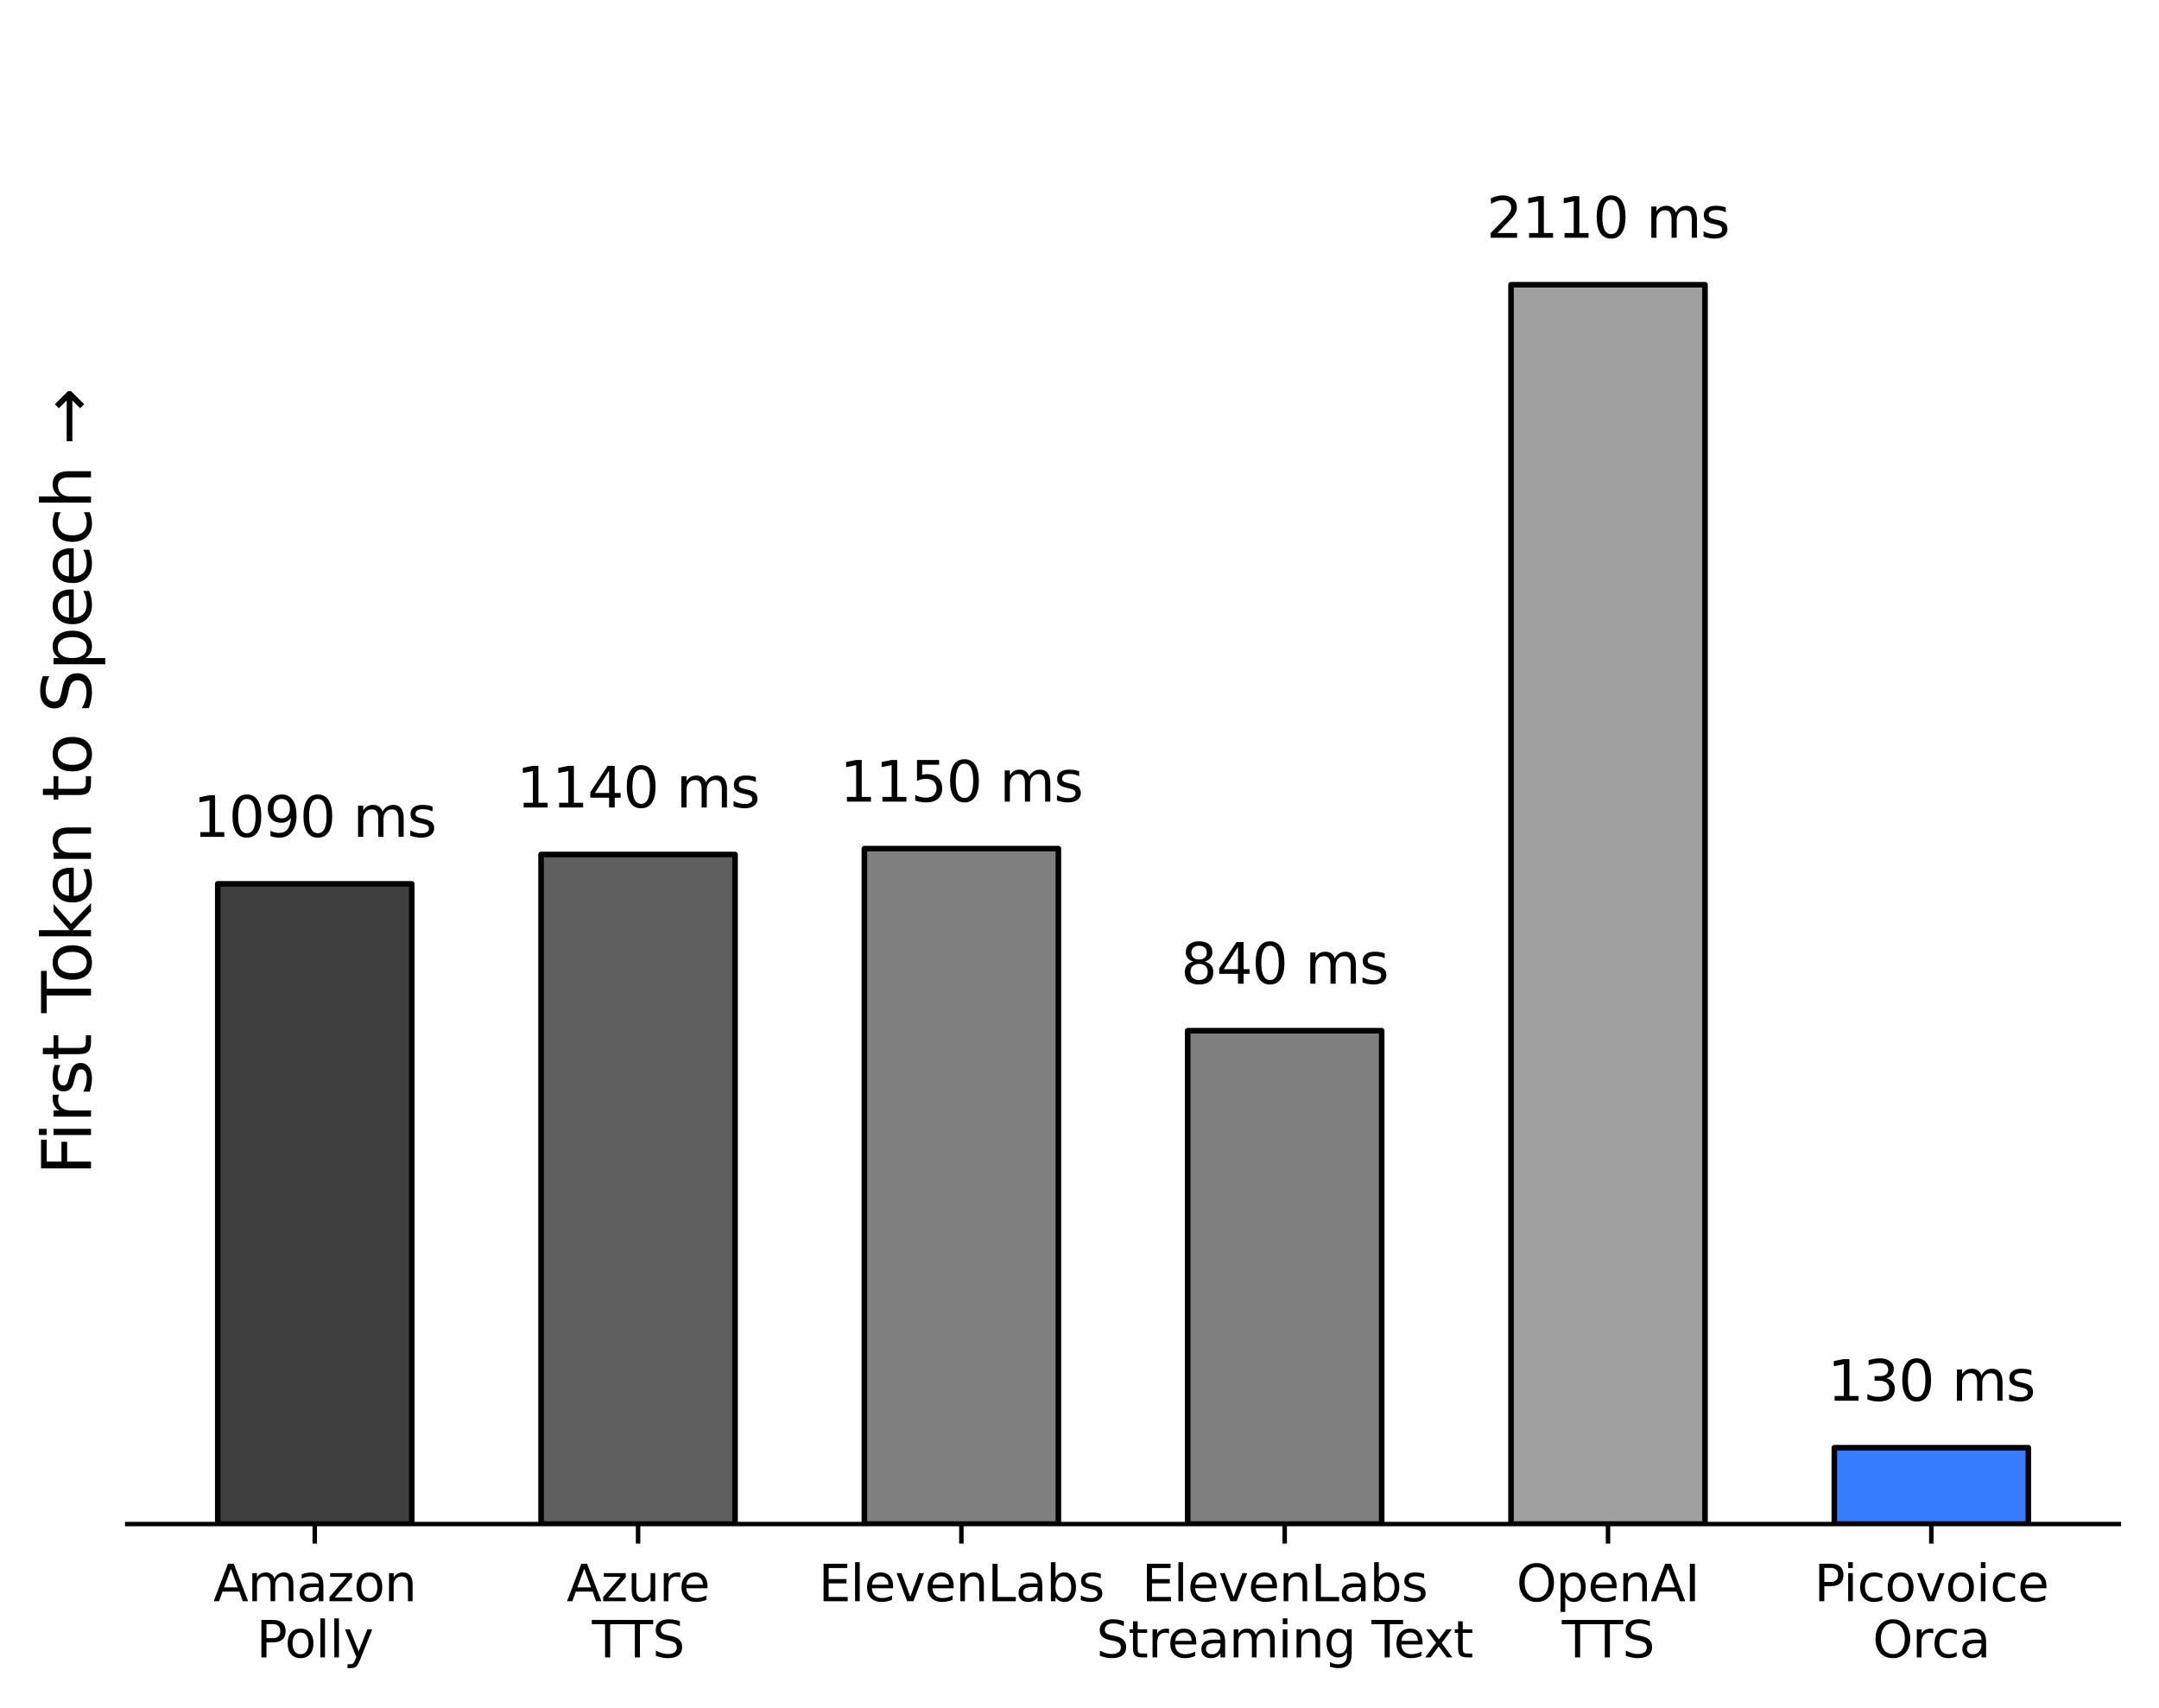 <?xml version="1.0" encoding="utf-8" standalone="no"?>
<!DOCTYPE svg PUBLIC "-//W3C//DTD SVG 1.1//EN"
        "http://www.w3.org/Graphics/SVG/1.1/DTD/svg11.dtd">
<svg xmlns:xlink="http://www.w3.org/1999/xlink" width="387.134pt" height="306.3pt"
     viewBox="0 0 387.134 306.3" xmlns="http://www.w3.org/2000/svg" version="1.1">
    <defs>
        <style type="text/css">*{stroke-linejoin: round; stroke-linecap: butt}</style>
    </defs>
    <g id="figure_1">
        <g id="patch_1">
            <path d="M 0 306.3
L 387.134 306.3 
L 387.134 0 
L 0 0 
L 0 306.3 
z
" style="fill: none"/>
        </g>
        <g id="axes_1">
            <g id="patch_2">
                <path d="M 22.814 273.312
L 379.934 273.312 
L 379.934 7.2 
L 22.814 7.2 
L 22.814 273.312 
z
" style="fill: none"/>
            </g>
            <g id="patch_3">
                <path d="M 39.046 273.312
L 73.831 273.312 
L 73.831 158.503 
L 39.046 158.503 
z
" clip-path="url(#pe1052aa686)" style="fill: #3f3f3f; stroke: #000000; stroke-linejoin: miter"/>
            </g>
            <g id="patch_4">
                <path d="M 97.021 273.312
L 131.805 273.312 
L 131.805 153.236 
L 97.021 153.236 
z
" clip-path="url(#pe1052aa686)" style="fill: #5f5f5f; stroke: #000000; stroke-linejoin: miter"/>
            </g>
            <g id="patch_5">
                <path d="M 154.995 273.312
L 189.779 273.312 
L 189.779 152.183 
L 154.995 152.183 
z
" clip-path="url(#pe1052aa686)" style="fill: #7f7f7f; stroke: #000000; stroke-linejoin: miter"/>
            </g>
            <g id="patch_6">
                <path d="M 212.969 273.312
L 247.753 273.312 
L 247.753 184.835 
L 212.969 184.835 
z
" clip-path="url(#pe1052aa686)" style="fill: #7f7f7f; stroke: #000000; stroke-linejoin: miter"/>
            </g>
            <g id="patch_7">
                <path d="M 270.943 273.312
L 305.727 273.312 
L 305.727 51.066 
L 270.943 51.066 
z
" clip-path="url(#pe1052aa686)" style="fill: #9f9f9f; stroke: #000000; stroke-linejoin: miter"/>
            </g>
            <g id="patch_8">
                <path d="M 328.917 273.312
L 363.701 273.312 
L 363.701 259.619 
L 328.917 259.619 
z
" clip-path="url(#pe1052aa686)" style="fill: #377dff; stroke: #000000; stroke-linejoin: miter"/>
            </g>
            <g id="matplotlib.axis_1">
                <g id="xtick_1">
                    <g id="line2d_1">
                        <defs>
                            <path id="m5ff79f258c" d="M 0 0
L 0 3.5 
" style="stroke: #000000; stroke-width: 0.8"/>
                        </defs>
                        <g>
                            <use xlink:href="#m5ff79f258c" x="56.439" y="273.312"
                                 style="stroke: #000000; stroke-width: 0.8"/>
                        </g>
                    </g>
                    <g id="text_1">
                        <!-- Amazon -->
                        <g transform="translate(38.252 287.151) scale(0.09 -0.09)">
                            <defs>
                                <path id="DejaVuSans-41" d="M 2188 4044
L 1331 1722 
L 3047 1722 
L 2188 4044 
z
M 1831 4666 
L 2547 4666 
L 4325 0 
L 3669 0 
L 3244 1197 
L 1141 1197 
L 716 0 
L 50 0 
L 1831 4666 
z
" transform="scale(0.016)"/>
                                <path id="DejaVuSans-6d" d="M 3328 2828
Q 3544 3216 3844 3400 
Q 4144 3584 4550 3584 
Q 5097 3584 5394 3201 
Q 5691 2819 5691 2113 
L 5691 0 
L 5113 0 
L 5113 2094 
Q 5113 2597 4934 2840 
Q 4756 3084 4391 3084 
Q 3944 3084 3684 2787 
Q 3425 2491 3425 1978 
L 3425 0 
L 2847 0 
L 2847 2094 
Q 2847 2600 2669 2842 
Q 2491 3084 2119 3084 
Q 1678 3084 1418 2786 
Q 1159 2488 1159 1978 
L 1159 0 
L 581 0 
L 581 3500 
L 1159 3500 
L 1159 2956 
Q 1356 3278 1631 3431 
Q 1906 3584 2284 3584 
Q 2666 3584 2933 3390 
Q 3200 3197 3328 2828 
z
" transform="scale(0.016)"/>
                                <path id="DejaVuSans-61" d="M 2194 1759
Q 1497 1759 1228 1600 
Q 959 1441 959 1056 
Q 959 750 1161 570 
Q 1363 391 1709 391 
Q 2188 391 2477 730 
Q 2766 1069 2766 1631 
L 2766 1759 
L 2194 1759 
z
M 3341 1997 
L 3341 0 
L 2766 0 
L 2766 531 
Q 2569 213 2275 61 
Q 1981 -91 1556 -91 
Q 1019 -91 701 211 
Q 384 513 384 1019 
Q 384 1609 779 1909 
Q 1175 2209 1959 2209 
L 2766 2209 
L 2766 2266 
Q 2766 2663 2505 2880 
Q 2244 3097 1772 3097 
Q 1472 3097 1187 3025 
Q 903 2953 641 2809 
L 641 3341 
Q 956 3463 1253 3523 
Q 1550 3584 1831 3584 
Q 2591 3584 2966 3190 
Q 3341 2797 3341 1997 
z
" transform="scale(0.016)"/>
                                <path id="DejaVuSans-7a" d="M 353 3500
L 3084 3500 
L 3084 2975 
L 922 459 
L 3084 459 
L 3084 0 
L 275 0 
L 275 525 
L 2438 3041 
L 353 3041 
L 353 3500 
z
" transform="scale(0.016)"/>
                                <path id="DejaVuSans-6f" d="M 1959 3097
Q 1497 3097 1228 2736 
Q 959 2375 959 1747 
Q 959 1119 1226 758 
Q 1494 397 1959 397 
Q 2419 397 2687 759 
Q 2956 1122 2956 1747 
Q 2956 2369 2687 2733 
Q 2419 3097 1959 3097 
z
M 1959 3584 
Q 2709 3584 3137 3096 
Q 3566 2609 3566 1747 
Q 3566 888 3137 398 
Q 2709 -91 1959 -91 
Q 1206 -91 779 398 
Q 353 888 353 1747 
Q 353 2609 779 3096 
Q 1206 3584 1959 3584 
z
" transform="scale(0.016)"/>
                                <path id="DejaVuSans-6e" d="M 3513 2113
L 3513 0 
L 2938 0 
L 2938 2094 
Q 2938 2591 2744 2837 
Q 2550 3084 2163 3084 
Q 1697 3084 1428 2787 
Q 1159 2491 1159 1978 
L 1159 0 
L 581 0 
L 581 3500 
L 1159 3500 
L 1159 2956 
Q 1366 3272 1645 3428 
Q 1925 3584 2291 3584 
Q 2894 3584 3203 3211 
Q 3513 2838 3513 2113 
z
" transform="scale(0.016)"/>
                            </defs>
                            <use xlink:href="#DejaVuSans-41"/>
                            <use xlink:href="#DejaVuSans-6d" x="68.408"/>
                            <use xlink:href="#DejaVuSans-61" x="165.82"/>
                            <use xlink:href="#DejaVuSans-7a" x="227.1"/>
                            <use xlink:href="#DejaVuSans-6f" x="279.59"/>
                            <use xlink:href="#DejaVuSans-6e" x="340.771"/>
                        </g>
                        <!-- Polly -->
                        <g transform="translate(45.971 297.229) scale(0.09 -0.09)">
                            <defs>
                                <path id="DejaVuSans-50" d="M 1259 4147
L 1259 2394 
L 2053 2394 
Q 2494 2394 2734 2622 
Q 2975 2850 2975 3272 
Q 2975 3691 2734 3919 
Q 2494 4147 2053 4147 
L 1259 4147 
z
M 628 4666 
L 2053 4666 
Q 2838 4666 3239 4311 
Q 3641 3956 3641 3272 
Q 3641 2581 3239 2228 
Q 2838 1875 2053 1875 
L 1259 1875 
L 1259 0 
L 628 0 
L 628 4666 
z
" transform="scale(0.016)"/>
                                <path id="DejaVuSans-6c" d="M 603 4863
L 1178 4863 
L 1178 0 
L 603 0 
L 603 4863 
z
" transform="scale(0.016)"/>
                                <path id="DejaVuSans-79" d="M 2059 -325
Q 1816 -950 1584 -1140 
Q 1353 -1331 966 -1331 
L 506 -1331 
L 506 -850 
L 844 -850 
Q 1081 -850 1212 -737 
Q 1344 -625 1503 -206 
L 1606 56 
L 191 3500 
L 800 3500 
L 1894 763 
L 2988 3500 
L 3597 3500 
L 2059 -325 
z
" transform="scale(0.016)"/>
                            </defs>
                            <use xlink:href="#DejaVuSans-50"/>
                            <use xlink:href="#DejaVuSans-6f" x="56.678"/>
                            <use xlink:href="#DejaVuSans-6c" x="117.859"/>
                            <use xlink:href="#DejaVuSans-6c" x="145.643"/>
                            <use xlink:href="#DejaVuSans-79" x="173.426"/>
                        </g>
                    </g>
                </g>
                <g id="xtick_2">
                    <g id="line2d_2">
                        <g>
                            <use xlink:href="#m5ff79f258c" x="114.413" y="273.312"
                                 style="stroke: #000000; stroke-width: 0.8"/>
                        </g>
                    </g>
                    <g id="text_2">
                        <!-- Azure -->
                        <g transform="translate(101.603 287.151) scale(0.09 -0.09)">
                            <defs>
                                <path id="DejaVuSans-75" d="M 544 1381
L 544 3500 
L 1119 3500 
L 1119 1403 
Q 1119 906 1312 657 
Q 1506 409 1894 409 
Q 2359 409 2629 706 
Q 2900 1003 2900 1516 
L 2900 3500 
L 3475 3500 
L 3475 0 
L 2900 0 
L 2900 538 
Q 2691 219 2414 64 
Q 2138 -91 1772 -91 
Q 1169 -91 856 284 
Q 544 659 544 1381 
z
M 1991 3584 
L 1991 3584 
z
" transform="scale(0.016)"/>
                                <path id="DejaVuSans-72" d="M 2631 2963
Q 2534 3019 2420 3045 
Q 2306 3072 2169 3072 
Q 1681 3072 1420 2755 
Q 1159 2438 1159 1844 
L 1159 0 
L 581 0 
L 581 3500 
L 1159 3500 
L 1159 2956 
Q 1341 3275 1631 3429 
Q 1922 3584 2338 3584 
Q 2397 3584 2469 3576 
Q 2541 3569 2628 3553 
L 2631 2963 
z
" transform="scale(0.016)"/>
                                <path id="DejaVuSans-65" d="M 3597 1894
L 3597 1613 
L 953 1613 
Q 991 1019 1311 708 
Q 1631 397 2203 397 
Q 2534 397 2845 478 
Q 3156 559 3463 722 
L 3463 178 
Q 3153 47 2828 -22 
Q 2503 -91 2169 -91 
Q 1331 -91 842 396 
Q 353 884 353 1716 
Q 353 2575 817 3079 
Q 1281 3584 2069 3584 
Q 2775 3584 3186 3129 
Q 3597 2675 3597 1894 
z
M 3022 2063 
Q 3016 2534 2758 2815 
Q 2500 3097 2075 3097 
Q 1594 3097 1305 2825 
Q 1016 2553 972 2059 
L 3022 2063 
z
" transform="scale(0.016)"/>
                            </defs>
                            <use xlink:href="#DejaVuSans-41"/>
                            <use xlink:href="#DejaVuSans-7a" x="68.408"/>
                            <use xlink:href="#DejaVuSans-75" x="120.898"/>
                            <use xlink:href="#DejaVuSans-72" x="184.277"/>
                            <use xlink:href="#DejaVuSans-65" x="223.141"/>
                        </g>
                        <!-- TTS -->
                        <g transform="translate(106.138 297.229) scale(0.09 -0.09)">
                            <defs>
                                <path id="DejaVuSans-54" d="M -19 4666
L 3928 4666 
L 3928 4134 
L 2272 4134 
L 2272 0 
L 1638 0 
L 1638 4134 
L -19 4134 
L -19 4666 
z
" transform="scale(0.016)"/>
                                <path id="DejaVuSans-53" d="M 3425 4513
L 3425 3897 
Q 3066 4069 2747 4153 
Q 2428 4238 2131 4238 
Q 1616 4238 1336 4038 
Q 1056 3838 1056 3469 
Q 1056 3159 1242 3001 
Q 1428 2844 1947 2747 
L 2328 2669 
Q 3034 2534 3370 2195 
Q 3706 1856 3706 1288 
Q 3706 609 3251 259 
Q 2797 -91 1919 -91 
Q 1588 -91 1214 -16 
Q 841 59 441 206 
L 441 856 
Q 825 641 1194 531 
Q 1563 422 1919 422 
Q 2459 422 2753 634 
Q 3047 847 3047 1241 
Q 3047 1584 2836 1778 
Q 2625 1972 2144 2069 
L 1759 2144 
Q 1053 2284 737 2584 
Q 422 2884 422 3419 
Q 422 4038 858 4394 
Q 1294 4750 2059 4750 
Q 2388 4750 2728 4690 
Q 3069 4631 3425 4513 
z
" transform="scale(0.016)"/>
                            </defs>
                            <use xlink:href="#DejaVuSans-54"/>
                            <use xlink:href="#DejaVuSans-54" x="59.334"/>
                            <use xlink:href="#DejaVuSans-53" x="120.418"/>
                        </g>
                    </g>
                </g>
                <g id="xtick_3">
                    <g id="line2d_3">
                        <g>
                            <use xlink:href="#m5ff79f258c" x="172.387" y="273.312"
                                 style="stroke: #000000; stroke-width: 0.8"/>
                        </g>
                    </g>
                    <g id="text_3">
                        <!-- ElevenLabs -->
                        <g transform="translate(146.774 287.151) scale(0.09 -0.09)">
                            <defs>
                                <path id="DejaVuSans-45" d="M 628 4666
L 3578 4666 
L 3578 4134 
L 1259 4134 
L 1259 2753 
L 3481 2753 
L 3481 2222 
L 1259 2222 
L 1259 531 
L 3634 531 
L 3634 0 
L 628 0 
L 628 4666 
z
" transform="scale(0.016)"/>
                                <path id="DejaVuSans-76" d="M 191 3500
L 800 3500 
L 1894 563 
L 2988 3500 
L 3597 3500 
L 2284 0 
L 1503 0 
L 191 3500 
z
" transform="scale(0.016)"/>
                                <path id="DejaVuSans-4c" d="M 628 4666
L 1259 4666 
L 1259 531 
L 3531 531 
L 3531 0 
L 628 0 
L 628 4666 
z
" transform="scale(0.016)"/>
                                <path id="DejaVuSans-62" d="M 3116 1747
Q 3116 2381 2855 2742 
Q 2594 3103 2138 3103 
Q 1681 3103 1420 2742 
Q 1159 2381 1159 1747 
Q 1159 1113 1420 752 
Q 1681 391 2138 391 
Q 2594 391 2855 752 
Q 3116 1113 3116 1747 
z
M 1159 2969 
Q 1341 3281 1617 3432 
Q 1894 3584 2278 3584 
Q 2916 3584 3314 3078 
Q 3713 2572 3713 1747 
Q 3713 922 3314 415 
Q 2916 -91 2278 -91 
Q 1894 -91 1617 61 
Q 1341 213 1159 525 
L 1159 0 
L 581 0 
L 581 4863 
L 1159 4863 
L 1159 2969 
z
" transform="scale(0.016)"/>
                                <path id="DejaVuSans-73" d="M 2834 3397
L 2834 2853 
Q 2591 2978 2328 3040 
Q 2066 3103 1784 3103 
Q 1356 3103 1142 2972 
Q 928 2841 928 2578 
Q 928 2378 1081 2264 
Q 1234 2150 1697 2047 
L 1894 2003 
Q 2506 1872 2764 1633 
Q 3022 1394 3022 966 
Q 3022 478 2636 193 
Q 2250 -91 1575 -91 
Q 1294 -91 989 -36 
Q 684 19 347 128 
L 347 722 
Q 666 556 975 473 
Q 1284 391 1588 391 
Q 1994 391 2212 530 
Q 2431 669 2431 922 
Q 2431 1156 2273 1281 
Q 2116 1406 1581 1522 
L 1381 1569 
Q 847 1681 609 1914 
Q 372 2147 372 2553 
Q 372 3047 722 3315 
Q 1072 3584 1716 3584 
Q 2034 3584 2315 3537 
Q 2597 3491 2834 3397 
z
" transform="scale(0.016)"/>
                            </defs>
                            <use xlink:href="#DejaVuSans-45"/>
                            <use xlink:href="#DejaVuSans-6c" x="63.184"/>
                            <use xlink:href="#DejaVuSans-65" x="90.967"/>
                            <use xlink:href="#DejaVuSans-76" x="152.49"/>
                            <use xlink:href="#DejaVuSans-65" x="211.67"/>
                            <use xlink:href="#DejaVuSans-6e" x="273.193"/>
                            <use xlink:href="#DejaVuSans-4c" x="336.572"/>
                            <use xlink:href="#DejaVuSans-61" x="392.285"/>
                            <use xlink:href="#DejaVuSans-62" x="453.564"/>
                            <use xlink:href="#DejaVuSans-73" x="517.041"/>
                        </g>
                    </g>
                </g>
                <g id="xtick_4">
                    <g id="line2d_4">
                        <g>
                            <use xlink:href="#m5ff79f258c" x="230.361" y="273.312"
                                 style="stroke: #000000; stroke-width: 0.8"/>
                        </g>
                    </g>
                    <g id="text_4">
                        <!-- ElevenLabs -->
                        <g transform="translate(204.748 287.151) scale(0.09 -0.09)">
                            <use xlink:href="#DejaVuSans-45"/>
                            <use xlink:href="#DejaVuSans-6c" x="63.184"/>
                            <use xlink:href="#DejaVuSans-65" x="90.967"/>
                            <use xlink:href="#DejaVuSans-76" x="152.49"/>
                            <use xlink:href="#DejaVuSans-65" x="211.67"/>
                            <use xlink:href="#DejaVuSans-6e" x="273.193"/>
                            <use xlink:href="#DejaVuSans-4c" x="336.572"/>
                            <use xlink:href="#DejaVuSans-61" x="392.285"/>
                            <use xlink:href="#DejaVuSans-62" x="453.564"/>
                            <use xlink:href="#DejaVuSans-73" x="517.041"/>
                        </g>
                        <!-- Streaming Text -->
                        <g transform="translate(196.591 297.229) scale(0.09 -0.09)">
                            <defs>
                                <path id="DejaVuSans-74" d="M 1172 4494
L 1172 3500 
L 2356 3500 
L 2356 3053 
L 1172 3053 
L 1172 1153 
Q 1172 725 1289 603 
Q 1406 481 1766 481 
L 2356 481 
L 2356 0 
L 1766 0 
Q 1100 0 847 248 
Q 594 497 594 1153 
L 594 3053 
L 172 3053 
L 172 3500 
L 594 3500 
L 594 4494 
L 1172 4494 
z
" transform="scale(0.016)"/>
                                <path id="DejaVuSans-69" d="M 603 3500
L 1178 3500 
L 1178 0 
L 603 0 
L 603 3500 
z
M 603 4863 
L 1178 4863 
L 1178 4134 
L 603 4134 
L 603 4863 
z
" transform="scale(0.016)"/>
                                <path id="DejaVuSans-67" d="M 2906 1791
Q 2906 2416 2648 2759 
Q 2391 3103 1925 3103 
Q 1463 3103 1205 2759 
Q 947 2416 947 1791 
Q 947 1169 1205 825 
Q 1463 481 1925 481 
Q 2391 481 2648 825 
Q 2906 1169 2906 1791 
z
M 3481 434 
Q 3481 -459 3084 -895 
Q 2688 -1331 1869 -1331 
Q 1566 -1331 1297 -1286 
Q 1028 -1241 775 -1147 
L 775 -588 
Q 1028 -725 1275 -790 
Q 1522 -856 1778 -856 
Q 2344 -856 2625 -561 
Q 2906 -266 2906 331 
L 2906 616 
Q 2728 306 2450 153 
Q 2172 0 1784 0 
Q 1141 0 747 490 
Q 353 981 353 1791 
Q 353 2603 747 3093 
Q 1141 3584 1784 3584 
Q 2172 3584 2450 3431 
Q 2728 3278 2906 2969 
L 2906 3500 
L 3481 3500 
L 3481 434 
z
" transform="scale(0.016)"/>
                                <path id="DejaVuSans-20" transform="scale(0.016)"/>
                                <path id="DejaVuSans-78" d="M 3513 3500
L 2247 1797 
L 3578 0 
L 2900 0 
L 1881 1375 
L 863 0 
L 184 0 
L 1544 1831 
L 300 3500 
L 978 3500 
L 1906 2253 
L 2834 3500 
L 3513 3500 
z
" transform="scale(0.016)"/>
                            </defs>
                            <use xlink:href="#DejaVuSans-53"/>
                            <use xlink:href="#DejaVuSans-74" x="63.477"/>
                            <use xlink:href="#DejaVuSans-72" x="102.686"/>
                            <use xlink:href="#DejaVuSans-65" x="141.549"/>
                            <use xlink:href="#DejaVuSans-61" x="203.072"/>
                            <use xlink:href="#DejaVuSans-6d" x="264.352"/>
                            <use xlink:href="#DejaVuSans-69" x="361.764"/>
                            <use xlink:href="#DejaVuSans-6e" x="389.547"/>
                            <use xlink:href="#DejaVuSans-67" x="452.926"/>
                            <use xlink:href="#DejaVuSans-20" x="516.402"/>
                            <use xlink:href="#DejaVuSans-54" x="548.189"/>
                            <use xlink:href="#DejaVuSans-65" x="592.273"/>
                            <use xlink:href="#DejaVuSans-78" x="652.047"/>
                            <use xlink:href="#DejaVuSans-74" x="711.227"/>
                        </g>
                    </g>
                </g>
                <g id="xtick_5">
                    <g id="line2d_5">
                        <g>
                            <use xlink:href="#m5ff79f258c" x="288.335" y="273.312"
                                 style="stroke: #000000; stroke-width: 0.8"/>
                        </g>
                    </g>
                    <g id="text_5">
                        <!-- OpenAI -->
                        <g transform="translate(271.909 287.151) scale(0.09 -0.09)">
                            <defs>
                                <path id="DejaVuSans-4f" d="M 2522 4238
Q 1834 4238 1429 3725 
Q 1025 3213 1025 2328 
Q 1025 1447 1429 934 
Q 1834 422 2522 422 
Q 3209 422 3611 934 
Q 4013 1447 4013 2328 
Q 4013 3213 3611 3725 
Q 3209 4238 2522 4238 
z
M 2522 4750 
Q 3503 4750 4090 4092 
Q 4678 3434 4678 2328 
Q 4678 1225 4090 567 
Q 3503 -91 2522 -91 
Q 1538 -91 948 565 
Q 359 1222 359 2328 
Q 359 3434 948 4092 
Q 1538 4750 2522 4750 
z
" transform="scale(0.016)"/>
                                <path id="DejaVuSans-70" d="M 1159 525
L 1159 -1331 
L 581 -1331 
L 581 3500 
L 1159 3500 
L 1159 2969 
Q 1341 3281 1617 3432 
Q 1894 3584 2278 3584 
Q 2916 3584 3314 3078 
Q 3713 2572 3713 1747 
Q 3713 922 3314 415 
Q 2916 -91 2278 -91 
Q 1894 -91 1617 61 
Q 1341 213 1159 525 
z
M 3116 1747 
Q 3116 2381 2855 2742 
Q 2594 3103 2138 3103 
Q 1681 3103 1420 2742 
Q 1159 2381 1159 1747 
Q 1159 1113 1420 752 
Q 1681 391 2138 391 
Q 2594 391 2855 752 
Q 3116 1113 3116 1747 
z
" transform="scale(0.016)"/>
                                <path id="DejaVuSans-49" d="M 628 4666
L 1259 4666 
L 1259 0 
L 628 0 
L 628 4666 
z
" transform="scale(0.016)"/>
                            </defs>
                            <use xlink:href="#DejaVuSans-4f"/>
                            <use xlink:href="#DejaVuSans-70" x="78.711"/>
                            <use xlink:href="#DejaVuSans-65" x="142.188"/>
                            <use xlink:href="#DejaVuSans-6e" x="203.711"/>
                            <use xlink:href="#DejaVuSans-41" x="267.09"/>
                            <use xlink:href="#DejaVuSans-49" x="335.498"/>
                        </g>
                        <!-- TTS -->
                        <g transform="translate(280.06 297.229) scale(0.09 -0.09)">
                            <use xlink:href="#DejaVuSans-54"/>
                            <use xlink:href="#DejaVuSans-54" x="59.334"/>
                            <use xlink:href="#DejaVuSans-53" x="120.418"/>
                        </g>
                    </g>
                </g>
                <g id="xtick_6">
                    <g id="line2d_6">
                        <g>
                            <use xlink:href="#m5ff79f258c" x="346.309" y="273.312"
                                 style="stroke: #000000; stroke-width: 0.8"/>
                        </g>
                    </g>
                    <g id="text_6">
                        <!-- Picovoice -->
                        <g transform="translate(325.309 287.151) scale(0.09 -0.09)">
                            <defs>
                                <path id="DejaVuSans-63" d="M 3122 3366
L 3122 2828 
Q 2878 2963 2633 3030 
Q 2388 3097 2138 3097 
Q 1578 3097 1268 2742 
Q 959 2388 959 1747 
Q 959 1106 1268 751 
Q 1578 397 2138 397 
Q 2388 397 2633 464 
Q 2878 531 3122 666 
L 3122 134 
Q 2881 22 2623 -34 
Q 2366 -91 2075 -91 
Q 1284 -91 818 406 
Q 353 903 353 1747 
Q 353 2603 823 3093 
Q 1294 3584 2113 3584 
Q 2378 3584 2631 3529 
Q 2884 3475 3122 3366 
z
" transform="scale(0.016)"/>
                            </defs>
                            <use xlink:href="#DejaVuSans-50"/>
                            <use xlink:href="#DejaVuSans-69" x="58.053"/>
                            <use xlink:href="#DejaVuSans-63" x="85.836"/>
                            <use xlink:href="#DejaVuSans-6f" x="140.816"/>
                            <use xlink:href="#DejaVuSans-76" x="201.998"/>
                            <use xlink:href="#DejaVuSans-6f" x="261.178"/>
                            <use xlink:href="#DejaVuSans-69" x="322.359"/>
                            <use xlink:href="#DejaVuSans-63" x="350.143"/>
                            <use xlink:href="#DejaVuSans-65" x="405.123"/>
                        </g>
                        <!-- Orca -->
                        <g transform="translate(335.786 297.229) scale(0.09 -0.09)">
                            <use xlink:href="#DejaVuSans-4f"/>
                            <use xlink:href="#DejaVuSans-72" x="78.711"/>
                            <use xlink:href="#DejaVuSans-63" x="117.574"/>
                            <use xlink:href="#DejaVuSans-61" x="172.555"/>
                        </g>
                    </g>
                </g>
            </g>
            <g id="matplotlib.axis_2">
                <g id="text_7">
                    <!-- First Token to Speech → -->
                    <g transform="translate(16.318 210.733) rotate(-90) scale(0.12 -0.12)">
                        <defs>
                            <path id="DejaVuSans-46" d="M 628 4666
L 3309 4666 
L 3309 4134 
L 1259 4134 
L 1259 2759 
L 3109 2759 
L 3109 2228 
L 1259 2228 
L 1259 0 
L 628 0 
L 628 4666 
z
" transform="scale(0.016)"/>
                            <path id="DejaVuSans-6b" d="M 581 4863
L 1159 4863 
L 1159 1991 
L 2875 3500 
L 3609 3500 
L 1753 1863 
L 3688 0 
L 2938 0 
L 1159 1709 
L 1159 0 
L 581 0 
L 581 4863 
z
" transform="scale(0.016)"/>
                            <path id="DejaVuSans-68" d="M 3513 2113
L 3513 0 
L 2938 0 
L 2938 2094 
Q 2938 2591 2744 2837 
Q 2550 3084 2163 3084 
Q 1697 3084 1428 2787 
Q 1159 2491 1159 1978 
L 1159 0 
L 581 0 
L 581 4863 
L 1159 4863 
L 1159 2956 
Q 1366 3272 1645 3428 
Q 1925 3584 2291 3584 
Q 2894 3584 3203 3211 
Q 3513 2838 3513 2113 
z
" transform="scale(0.016)"/>
                            <path id="DejaVuSans-2192" d="M 5050 2147
L 5050 1866 
L 3822 638 
L 3447 1013 
L 4175 1741 
L 366 1741 
L 366 2272 
L 4175 2272 
L 3447 3000 
L 3822 3375 
L 5050 2147 
z
" transform="scale(0.016)"/>
                        </defs>
                        <use xlink:href="#DejaVuSans-46"/>
                        <use xlink:href="#DejaVuSans-69" x="50.27"/>
                        <use xlink:href="#DejaVuSans-72" x="78.053"/>
                        <use xlink:href="#DejaVuSans-73" x="119.166"/>
                        <use xlink:href="#DejaVuSans-74" x="171.266"/>
                        <use xlink:href="#DejaVuSans-20" x="210.475"/>
                        <use xlink:href="#DejaVuSans-54" x="242.262"/>
                        <use xlink:href="#DejaVuSans-6f" x="286.346"/>
                        <use xlink:href="#DejaVuSans-6b" x="347.527"/>
                        <use xlink:href="#DejaVuSans-65" x="401.812"/>
                        <use xlink:href="#DejaVuSans-6e" x="463.336"/>
                        <use xlink:href="#DejaVuSans-20" x="526.715"/>
                        <use xlink:href="#DejaVuSans-74" x="558.502"/>
                        <use xlink:href="#DejaVuSans-6f" x="597.711"/>
                        <use xlink:href="#DejaVuSans-20" x="658.893"/>
                        <use xlink:href="#DejaVuSans-53" x="690.68"/>
                        <use xlink:href="#DejaVuSans-70" x="754.156"/>
                        <use xlink:href="#DejaVuSans-65" x="817.633"/>
                        <use xlink:href="#DejaVuSans-65" x="879.156"/>
                        <use xlink:href="#DejaVuSans-63" x="940.68"/>
                        <use xlink:href="#DejaVuSans-68" x="995.66"/>
                        <use xlink:href="#DejaVuSans-20" x="1059.039"/>
                        <use xlink:href="#DejaVuSans-2192" x="1090.826"/>
                    </g>
                </g>
            </g>
            <g id="patch_9">
                <path d="M 22.814 273.312
L 379.934 273.312 
" style="fill: none; stroke: #000000; stroke-width: 0.8; stroke-linejoin: miter; stroke-linecap: square"/>
            </g>
            <g id="text_8">
                <!-- 1090 ms -->
                <g transform="translate(34.65 150.076) scale(0.1 -0.1)">
                    <defs>
                        <path id="DejaVuSans-31" d="M 794 531
L 1825 531 
L 1825 4091 
L 703 3866 
L 703 4441 
L 1819 4666 
L 2450 4666 
L 2450 531 
L 3481 531 
L 3481 0 
L 794 0 
L 794 531 
z
" transform="scale(0.016)"/>
                        <path id="DejaVuSans-30" d="M 2034 4250
Q 1547 4250 1301 3770 
Q 1056 3291 1056 2328 
Q 1056 1369 1301 889 
Q 1547 409 2034 409 
Q 2525 409 2770 889 
Q 3016 1369 3016 2328 
Q 3016 3291 2770 3770 
Q 2525 4250 2034 4250 
z
M 2034 4750 
Q 2819 4750 3233 4129 
Q 3647 3509 3647 2328 
Q 3647 1150 3233 529 
Q 2819 -91 2034 -91 
Q 1250 -91 836 529 
Q 422 1150 422 2328 
Q 422 3509 836 4129 
Q 1250 4750 2034 4750 
z
" transform="scale(0.016)"/>
                        <path id="DejaVuSans-39" d="M 703 97
L 703 672 
Q 941 559 1184 500 
Q 1428 441 1663 441 
Q 2288 441 2617 861 
Q 2947 1281 2994 2138 
Q 2813 1869 2534 1725 
Q 2256 1581 1919 1581 
Q 1219 1581 811 2004 
Q 403 2428 403 3163 
Q 403 3881 828 4315 
Q 1253 4750 1959 4750 
Q 2769 4750 3195 4129 
Q 3622 3509 3622 2328 
Q 3622 1225 3098 567 
Q 2575 -91 1691 -91 
Q 1453 -91 1209 -44 
Q 966 3 703 97 
z
M 1959 2075 
Q 2384 2075 2632 2365 
Q 2881 2656 2881 3163 
Q 2881 3666 2632 3958 
Q 2384 4250 1959 4250 
Q 1534 4250 1286 3958 
Q 1038 3666 1038 3163 
Q 1038 2656 1286 2365 
Q 1534 2075 1959 2075 
z
" transform="scale(0.016)"/>
                    </defs>
                    <use xlink:href="#DejaVuSans-31"/>
                    <use xlink:href="#DejaVuSans-30" x="63.623"/>
                    <use xlink:href="#DejaVuSans-39" x="127.246"/>
                    <use xlink:href="#DejaVuSans-30" x="190.869"/>
                    <use xlink:href="#DejaVuSans-20" x="254.492"/>
                    <use xlink:href="#DejaVuSans-6d" x="286.279"/>
                    <use xlink:href="#DejaVuSans-73" x="383.691"/>
                </g>
            </g>
            <g id="text_9">
                <!-- 1140 ms -->
                <g transform="translate(92.624 144.81) scale(0.1 -0.1)">
                    <defs>
                        <path id="DejaVuSans-34" d="M 2419 4116
L 825 1625 
L 2419 1625 
L 2419 4116 
z
M 2253 4666 
L 3047 4666 
L 3047 1625 
L 3713 1625 
L 3713 1100 
L 3047 1100 
L 3047 0 
L 2419 0 
L 2419 1100 
L 313 1100 
L 313 1709 
L 2253 4666 
z
" transform="scale(0.016)"/>
                    </defs>
                    <use xlink:href="#DejaVuSans-31"/>
                    <use xlink:href="#DejaVuSans-31" x="63.623"/>
                    <use xlink:href="#DejaVuSans-34" x="127.246"/>
                    <use xlink:href="#DejaVuSans-30" x="190.869"/>
                    <use xlink:href="#DejaVuSans-20" x="254.492"/>
                    <use xlink:href="#DejaVuSans-6d" x="286.279"/>
                    <use xlink:href="#DejaVuSans-73" x="383.691"/>
                </g>
            </g>
            <g id="text_10">
                <!-- 1150 ms -->
                <g transform="translate(150.598 143.756) scale(0.1 -0.1)">
                    <defs>
                        <path id="DejaVuSans-35" d="M 691 4666
L 3169 4666 
L 3169 4134 
L 1269 4134 
L 1269 2991 
Q 1406 3038 1543 3061 
Q 1681 3084 1819 3084 
Q 2600 3084 3056 2656 
Q 3513 2228 3513 1497 
Q 3513 744 3044 326 
Q 2575 -91 1722 -91 
Q 1428 -91 1123 -41 
Q 819 9 494 109 
L 494 744 
Q 775 591 1075 516 
Q 1375 441 1709 441 
Q 2250 441 2565 725 
Q 2881 1009 2881 1497 
Q 2881 1984 2565 2268 
Q 2250 2553 1709 2553 
Q 1456 2553 1204 2497 
Q 953 2441 691 2322 
L 691 4666 
z
" transform="scale(0.016)"/>
                    </defs>
                    <use xlink:href="#DejaVuSans-31"/>
                    <use xlink:href="#DejaVuSans-31" x="63.623"/>
                    <use xlink:href="#DejaVuSans-35" x="127.246"/>
                    <use xlink:href="#DejaVuSans-30" x="190.869"/>
                    <use xlink:href="#DejaVuSans-20" x="254.492"/>
                    <use xlink:href="#DejaVuSans-6d" x="286.279"/>
                    <use xlink:href="#DejaVuSans-73" x="383.691"/>
                </g>
            </g>
            <g id="text_11">
                <!-- 840 ms -->
                <g transform="translate(211.753 176.409) scale(0.1 -0.1)">
                    <defs>
                        <path id="DejaVuSans-38" d="M 2034 2216
Q 1584 2216 1326 1975 
Q 1069 1734 1069 1313 
Q 1069 891 1326 650 
Q 1584 409 2034 409 
Q 2484 409 2743 651 
Q 3003 894 3003 1313 
Q 3003 1734 2745 1975 
Q 2488 2216 2034 2216 
z
M 1403 2484 
Q 997 2584 770 2862 
Q 544 3141 544 3541 
Q 544 4100 942 4425 
Q 1341 4750 2034 4750 
Q 2731 4750 3128 4425 
Q 3525 4100 3525 3541 
Q 3525 3141 3298 2862 
Q 3072 2584 2669 2484 
Q 3125 2378 3379 2068 
Q 3634 1759 3634 1313 
Q 3634 634 3220 271 
Q 2806 -91 2034 -91 
Q 1263 -91 848 271 
Q 434 634 434 1313 
Q 434 1759 690 2068 
Q 947 2378 1403 2484 
z
M 1172 3481 
Q 1172 3119 1398 2916 
Q 1625 2713 2034 2713 
Q 2441 2713 2670 2916 
Q 2900 3119 2900 3481 
Q 2900 3844 2670 4047 
Q 2441 4250 2034 4250 
Q 1625 4250 1398 4047 
Q 1172 3844 1172 3481 
z
" transform="scale(0.016)"/>
                    </defs>
                    <use xlink:href="#DejaVuSans-38"/>
                    <use xlink:href="#DejaVuSans-34" x="63.623"/>
                    <use xlink:href="#DejaVuSans-30" x="127.246"/>
                    <use xlink:href="#DejaVuSans-20" x="190.869"/>
                    <use xlink:href="#DejaVuSans-6d" x="222.656"/>
                    <use xlink:href="#DejaVuSans-73" x="320.068"/>
                </g>
            </g>
            <g id="text_12">
                <!-- 2110 ms -->
                <g transform="translate(266.546 42.64) scale(0.1 -0.1)">
                    <defs>
                        <path id="DejaVuSans-32" d="M 1228 531
L 3431 531 
L 3431 0 
L 469 0 
L 469 531 
Q 828 903 1448 1529 
Q 2069 2156 2228 2338 
Q 2531 2678 2651 2914 
Q 2772 3150 2772 3378 
Q 2772 3750 2511 3984 
Q 2250 4219 1831 4219 
Q 1534 4219 1204 4116 
Q 875 4013 500 3803 
L 500 4441 
Q 881 4594 1212 4672 
Q 1544 4750 1819 4750 
Q 2544 4750 2975 4387 
Q 3406 4025 3406 3419 
Q 3406 3131 3298 2873 
Q 3191 2616 2906 2266 
Q 2828 2175 2409 1742 
Q 1991 1309 1228 531 
z
" transform="scale(0.016)"/>
                    </defs>
                    <use xlink:href="#DejaVuSans-32"/>
                    <use xlink:href="#DejaVuSans-31" x="63.623"/>
                    <use xlink:href="#DejaVuSans-31" x="127.246"/>
                    <use xlink:href="#DejaVuSans-30" x="190.869"/>
                    <use xlink:href="#DejaVuSans-20" x="254.492"/>
                    <use xlink:href="#DejaVuSans-6d" x="286.279"/>
                    <use xlink:href="#DejaVuSans-73" x="383.691"/>
                </g>
            </g>
            <g id="text_13">
                <!-- 130 ms -->
                <g transform="translate(327.701 251.193) scale(0.1 -0.1)">
                    <defs>
                        <path id="DejaVuSans-33" d="M 2597 2516
Q 3050 2419 3304 2112 
Q 3559 1806 3559 1356 
Q 3559 666 3084 287 
Q 2609 -91 1734 -91 
Q 1441 -91 1130 -33 
Q 819 25 488 141 
L 488 750 
Q 750 597 1062 519 
Q 1375 441 1716 441 
Q 2309 441 2620 675 
Q 2931 909 2931 1356 
Q 2931 1769 2642 2001 
Q 2353 2234 1838 2234 
L 1294 2234 
L 1294 2753 
L 1863 2753 
Q 2328 2753 2575 2939 
Q 2822 3125 2822 3475 
Q 2822 3834 2567 4026 
Q 2313 4219 1838 4219 
Q 1578 4219 1281 4162 
Q 984 4106 628 3988 
L 628 4550 
Q 988 4650 1302 4700 
Q 1616 4750 1894 4750 
Q 2613 4750 3031 4423 
Q 3450 4097 3450 3541 
Q 3450 3153 3228 2886 
Q 3006 2619 2597 2516 
z
" transform="scale(0.016)"/>
                    </defs>
                    <use xlink:href="#DejaVuSans-31"/>
                    <use xlink:href="#DejaVuSans-33" x="63.623"/>
                    <use xlink:href="#DejaVuSans-30" x="127.246"/>
                    <use xlink:href="#DejaVuSans-20" x="190.869"/>
                    <use xlink:href="#DejaVuSans-6d" x="222.656"/>
                    <use xlink:href="#DejaVuSans-73" x="320.068"/>
                </g>
            </g>
        </g>
    </g>
    <defs>
        <clipPath id="pe1052aa686">
            <rect x="22.814" y="7.2" width="357.12" height="266.112"/>
        </clipPath>
    </defs>
</svg>
